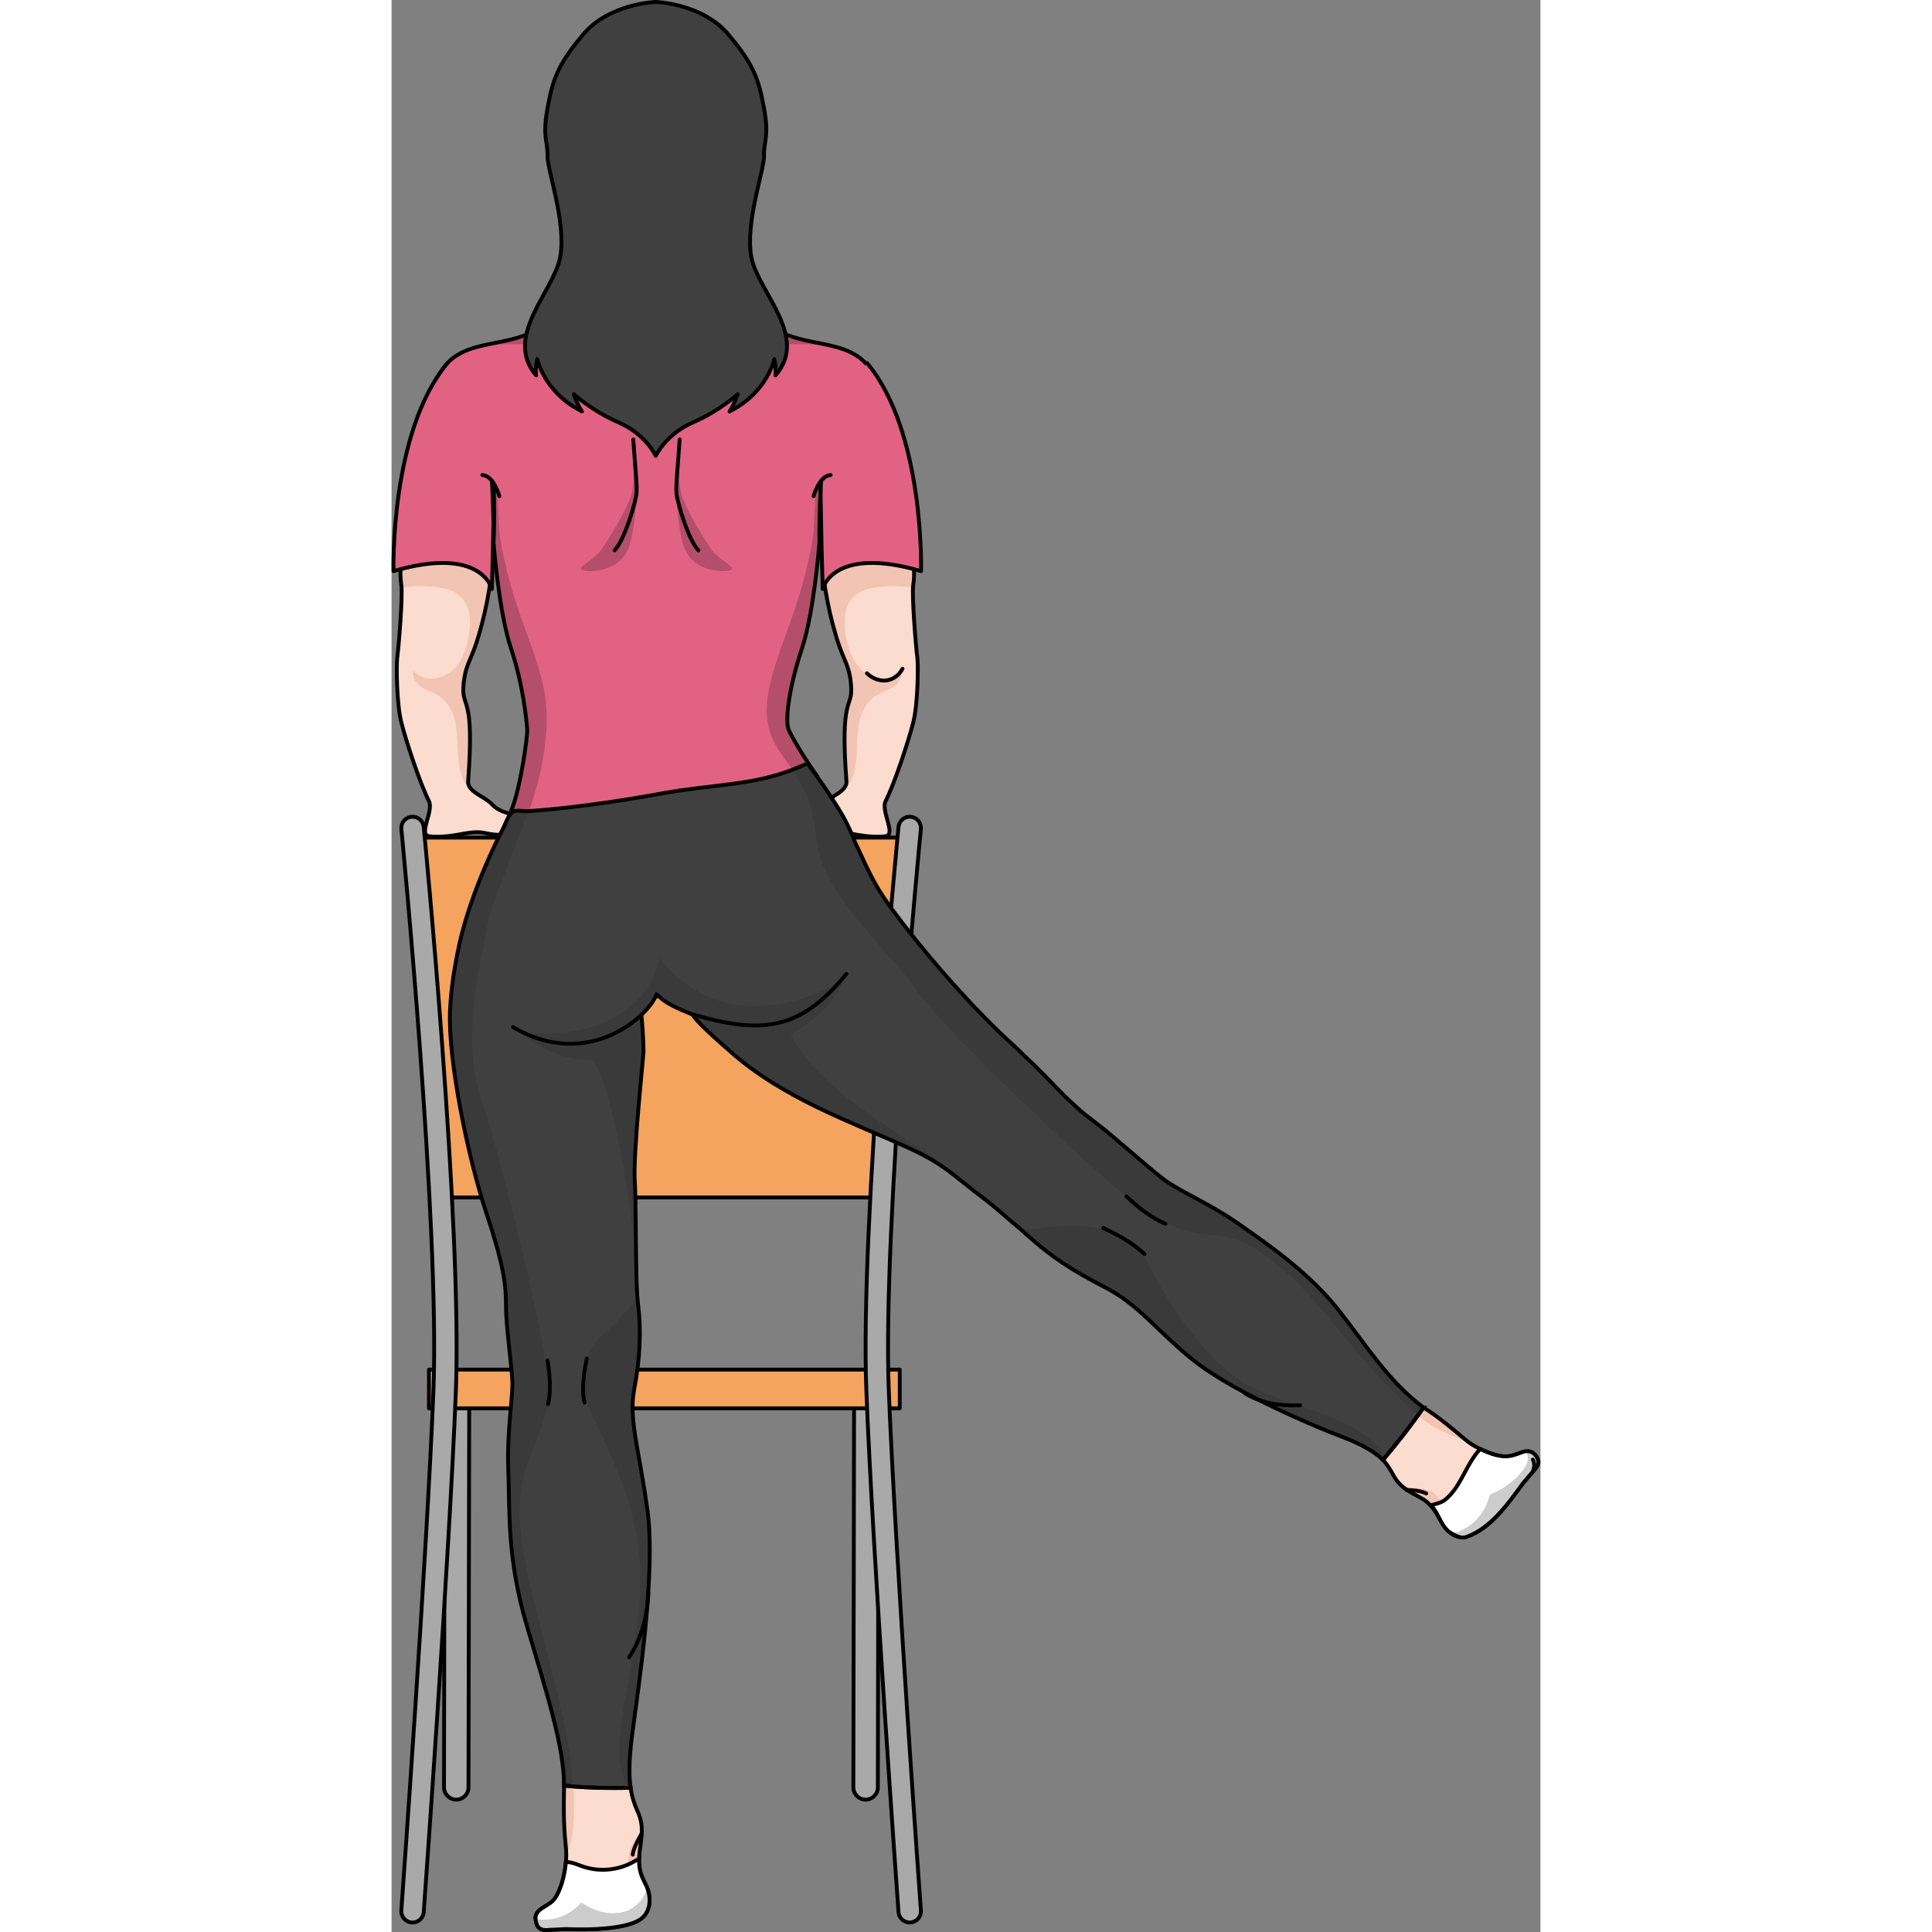 <?xml version="1.0" encoding="utf-8"?>
<!-- Created by: Science Figures, www.sciencefigures.org, Generator: Science Figures Editor -->
<svg version="1.1" id="Camada_1" xmlns="http://www.w3.org/2000/svg" xmlns:xlink="http://www.w3.org/1999/xlink" 
	 width="800px" height="800px" viewBox="0 0 298.561 502.055" enable-background="new 0 0 298.561 502.055"
	 xml:space="preserve">
<rect x="0" y="0" width="298.561" height="502.055" fill="#808080" stroke="none"/>
<g>
	<g>
		<g>
			<path fill="#A9A9A9" stroke="#000000" stroke-linecap="round" stroke-linejoin="round" stroke-miterlimit="10" d="
				M123.192,467.653c-0.002,0-0.004,0-0.006,0c-1.758-0.003-3.179-1.43-3.176-3.188l0.194-103.001
				c0.003-1.755,1.427-3.176,3.182-3.176c0.002,0,0.004,0,0.006,0c1.757,0.003,3.179,1.43,3.176,3.188l-0.194,103.001
				C126.37,466.232,124.946,467.653,123.192,467.653z"/>
		</g>
		<g>
			<path fill="#A9A9A9" stroke="#000000" stroke-linecap="round" stroke-linejoin="round" stroke-miterlimit="10" d="
				M16.815,467.653c-0.002,0-0.004,0-0.006,0c-1.758-0.003-3.179-1.43-3.176-3.188l0.194-103.001
				c0.003-1.755,1.427-3.176,3.182-3.176c0.002,0,0.004,0,0.006,0c1.758,0.003,3.179,1.43,3.176,3.188l-0.194,103.001
				C19.994,466.232,18.57,467.653,16.815,467.653z"/>
		</g>
		
			<rect x="9.725" y="355.911" fill="#F4A45E" stroke="#000000" stroke-linecap="round" stroke-linejoin="round" stroke-miterlimit="10" width="122.342" height="10.057"/>
		<polygon fill="#F4A45E" stroke="#000000" stroke-linecap="round" stroke-linejoin="round" stroke-miterlimit="10" points="
			126.3,311.173 12.306,311.173 6.54,217.659 132.066,217.659 		"/>
		<g>
			<path fill="#A9A9A9" stroke="#000000" stroke-linecap="round" stroke-linejoin="round" stroke-miterlimit="10" d="
				M134.646,499.586c-1.515,0-2.795-1.171-2.906-2.706c-0.066-0.916-6.664-92.145-8.354-135.41
				c-1.696-43.415,8.26-145.576,8.36-146.603c0.157-1.603,1.584-2.773,3.188-2.618c1.603,0.157,2.775,1.584,2.618,3.188
				c-0.1,1.023-10.018,102.788-8.337,145.805c1.687,43.169,8.277,134.301,8.343,135.217c0.116,1.607-1.092,3.003-2.698,3.12
				C134.788,499.584,134.717,499.586,134.646,499.586z"/>
		</g>
		<g>
			<path fill="#A9A9A9" stroke="#000000" stroke-linecap="round" stroke-linejoin="round" stroke-miterlimit="10" d="M5.458,499.586
				c1.515,0,2.795-1.171,2.906-2.706c0.066-0.916,6.664-92.145,8.354-135.41c1.696-43.415-8.26-145.576-8.36-146.603
				c-0.157-1.603-1.584-2.773-3.188-2.618c-1.603,0.157-2.775,1.584-2.618,3.188c0.1,1.023,10.018,102.788,8.337,145.805
				c-1.687,43.169-8.277,134.301-8.343,135.217c-0.116,1.607,1.092,3.003,2.698,3.12C5.315,499.584,5.387,499.586,5.458,499.586z"/>
		</g>
	</g>
	<g>
		<path fill="#FCDCCE" d="M103.954,212.076c-0.1,2.14,1.77,3.98,3.84,4.57c2.06,0.58,4.26,0.2,6.36-0.23
			c2.11-0.43,4.74,0.13,6.85,0.51c2.19,0.4,5.19,0.7,7.39,0.38c2.84-0.42-1.3-6.54,0-9.12c2.35-4.68,5.89-15.39,7.18-20.47
			c1.22-4.78,1.33-14.88,1.05-16.92c-0.34-2.49-1.32-14.37-1.11-18.13c0.01-0.27,0.03-0.51,0.06-0.69c0.46-2.91,0.14-6.12-0.47-9.34
			c-0.77-4.11-1.99-8.21-2.6-11.66c-1.04-5.85-2.19-11.76-2.65-17.69c-2.37-2.35-4.44-3.85-6.25-4.64
			c-9.76-4.33-11.41,11.88-11.87,17.84c-0.36,4.75-0.46,9.53-0.25,14.3c0.02,0.56,0.05,1.11,0.08,1.67
			c0.45,7.66,1.69,15.26,3.88,22.61c0.15,0.49,0.3,0.99,0.45,1.48c1.63,5.14,3.2,6.48,3.54,11.87c0.38,5.91-2.92,1.99-1.22,24.56
			c0.17,2.23-2.54,3.36-4.66,4.77c-0.58,0.39-1.11,0.79-1.53,1.25C110.014,211.176,106.794,211.646,103.954,212.076z"/>
		<path fill="#F2C4B3" d="M135.104,142.636c-1.55-1.2-3.46-2.17-5.06-2.96c-5.42-2.67-12.31-2.02-17.13,1.62
			c-0.47,0.36-0.92,0.74-1.35,1.16c0.45,7.66,1.69,15.26,3.88,22.61c0.15,0.49,0.3,0.99,0.45,1.48c1.63,5.14,3.2,6.48,3.54,11.87
			c0.38,5.91-2.92,1.99-1.22,24.56c0.17,2.23-2.54,3.36-4.66,4.77c3.16-0.5,5.61-3.52,6.53-6.67c1.02-3.45,0.73-7.12,1.05-10.7
			c0.33-3.57,1.48-7.4,4.46-9.41c1.43-0.97,3.16-1.42,4.62-2.34c1.47-0.93,2.7-2.63,2.23-4.3c-2.31,2.76-6.94,2.51-9.74,0.24
			c-2.79-2.26-4.08-5.91-4.68-9.46c-0.58-3.44-0.49-7.38,1.94-9.88c1.93-1.99,4.88-2.58,7.64-2.78c2.63-0.19,5.29-0.11,7.91,0.22
			L135.104,142.636z"/>
		<path fill="none" stroke="#000000" stroke-linecap="round" stroke-linejoin="round" stroke-miterlimit="10" d="M132.777,173.781
			c-0.879,1.68-2.435,2.812-4.171,3.034c-1.737,0.222-3.626-0.468-5.067-1.851"/>
		<path fill="none" stroke="#000000" stroke-linecap="round" stroke-linejoin="round" stroke-miterlimit="10" d="M111.484,140.782
			c0.354,8.222,1.607,16.4,3.96,24.285c0.147,0.493,0.298,0.985,0.453,1.476c1.625,5.147,3.194,6.483,3.54,11.869
			c0.38,5.912-2.922,1.995-1.226,24.561c0.214,2.842-4.216,3.895-6.182,6.021c-2.014,2.178-5.23,2.655-8.074,3.084
			c-0.097,2.144,1.772,3.981,3.836,4.566s4.267,0.206,6.368-0.228c2.101-0.434,4.731,0.136,6.844,0.514
			c2.187,0.392,5.188,0.695,7.387,0.375c2.848-0.415-1.291-6.541,0-9.114c2.351-4.684,5.894-15.393,7.187-20.478
			c1.214-4.774,1.33-14.873,1.045-16.914c-0.373-2.672-1.466-16.16-1.045-18.825c1.044-6.616-1.979-14.842-3.071-20.998
			c-1.038-5.845-2.195-11.762-2.651-17.689c-2.37-2.35-4.44-3.85-6.25-4.64c-9.757-4.327-11.414,11.884-11.867,17.841
			C111.376,131.234,111.279,136.016,111.484,140.782z"/>
		<path fill="#FCDCCE" d="M34.16,212.076c0.1,2.14-1.77,3.98-3.84,4.57c-2.06,0.58-4.26,0.2-6.36-0.23
			c-2.11-0.43-4.74,0.13-6.85,0.51c-2.19,0.4-5.19,0.7-7.39,0.38c-2.84-0.42,1.3-6.54,0-9.12c-2.35-4.68-5.89-15.39-7.18-20.47
			c-1.22-4.78-1.33-14.88-1.05-16.92c0.34-2.49,1.32-14.37,1.11-18.13c-0.01-0.27-0.03-0.51-0.06-0.69
			c-0.46-2.91-0.14-6.12,0.47-9.34c0.77-4.11,1.99-8.21,2.6-11.66c1.04-5.85,2.19-11.76,2.65-17.69c2.37-2.35,4.44-3.85,6.25-4.64
			c9.76-4.33,11.41,11.88,11.87,17.84c0.36,4.75,0.46,9.53,0.25,14.3c-0.02,0.56-0.05,1.11-0.08,1.67
			c-0.45,7.66-1.69,15.26-3.88,22.61c-0.15,0.49-0.3,0.99-0.45,1.48c-1.63,5.14-3.2,6.48-3.54,11.87
			c-0.38,5.91,2.92,1.99,1.22,24.56c-0.17,2.23,2.54,3.36,4.66,4.77c0.58,0.39,1.11,0.79,1.53,1.25
			C28.1,211.176,31.32,211.646,34.16,212.076z"/>
		<path fill="#F2C4B3" d="M2.6,152.666c2.62-0.33,5.28-0.41,7.91-0.22c2.76,0.2,5.71,0.79,7.64,2.78c2.43,2.5,2.52,6.44,1.94,9.88
			c-0.6,3.55-1.89,7.2-4.68,9.46c-2.8,2.27-7.43,2.52-9.74-0.24c-0.47,1.67,0.76,3.37,2.23,4.3c1.46,0.92,3.19,1.37,4.62,2.34
			c2.98,2.01,4.13,5.84,4.46,9.41c0.32,3.58,0.03,7.25,1.05,10.7c0.92,3.15,3.37,6.17,6.53,6.67c-2.12-1.41-4.83-2.54-4.66-4.77
			c1.7-22.57-1.6-18.65-1.22-24.56c0.34-5.39,1.91-6.73,3.54-11.87c0.15-0.49,0.3-0.99,0.45-1.48c2.19-7.35,3.43-14.95,3.88-22.61
			c-0.43-0.42-0.88-0.8-1.35-1.16c-4.82-3.64-11.71-4.29-17.13-1.62c-1.6,0.79-3.51,1.76-5.06,2.96L2.6,152.666z"/>
		<path fill="none" stroke="#000000" stroke-linecap="round" stroke-linejoin="round" stroke-miterlimit="10" d="M26.63,140.782
			c-0.354,8.222-1.607,16.4-3.96,24.285c-0.147,0.493-0.298,0.985-0.453,1.476c-1.625,5.147-3.194,6.483-3.54,11.869
			c-0.38,5.912,2.922,1.995,1.226,24.561c-0.214,2.842,4.216,3.895,6.182,6.021c2.014,2.178,5.23,2.655,8.074,3.084
			c0.097,2.144-1.772,3.981-3.836,4.566c-2.064,0.585-4.267,0.206-6.368-0.228s-4.731,0.136-6.844,0.514
			c-2.187,0.392-5.188,0.695-7.387,0.375c-2.848-0.415,1.291-6.541,0-9.114c-2.351-4.684-5.894-15.393-7.187-20.478
			c-1.214-4.774-1.33-14.873-1.045-16.914c0.373-2.672,1.466-16.16,1.045-18.825c-1.044-6.616,1.979-14.842,3.071-20.998
			c1.038-5.845,2.195-11.762,2.651-17.689c2.37-2.35,4.44-3.85,6.25-4.64c9.757-4.327,11.414,11.884,11.867,17.841
			C26.738,131.234,26.835,136.016,26.63,140.782z"/>
		<path id="changecolor_311_" fill="#E26284" d="M129.46,113.256c-13.06-12.93-16.96,0.16-18.02,12.33
			c-0.67,7.78-0.18,15.19-0.18,15.19l-0.06,0.02v0.05c-0.01,0.05-0.01,0.12-0.03,0.22c0,0.02-0.01,0.03,0,0.06
			c-0.02,0.29-0.06,0.78-0.12,1.41c-0.02,0.19-0.04,0.4-0.06,0.62c-0.04,0.5-0.09,1.06-0.16,1.68c-0.04,0.39-0.08,0.79-0.12,1.22
			c-0.03,0.24-0.06,0.49-0.08,0.74c-0.06,0.45-0.11,0.92-0.16,1.4c-0.04,0.31-0.07,0.63-0.11,0.94c-0.33,2.71-0.75,5.8-1.27,8.87
			c-0.64,3.76-1.43,7.49-2.41,10.41c-0.31,0.93-0.6,1.86-0.88,2.77c-0.82,2.75-1.49,5.39-1.98,7.78c-0.09,0.4-0.16,0.8-0.23,1.18
			c-0.07,0.39-0.13,0.76-0.2,1.13c-0.06,0.37-0.11,0.74-0.17,1.09c-0.1,0.71-0.18,1.38-0.25,2.01c-0.21,2.19-0.18,3.9,0.11,4.92
			c0.02,0.08,0.04,0.15,0.07,0.22c0.26,0.69,1.264,3.747,2.872,5.908c0.529,0.705,1.116,1.489,1.728,2.34
			c0.418,0.565,0.851,1.158,1.301,1.777c0.448,0.61,0.901,1.249,1.369,1.906l-0.01,0.002c-0.066,0.024-0.133,0.049-0.199,0.073
			c-1.315,0.496-2.654,0.977-4.007,1.44c-26.439,9.206-61.607,10.083-75.237,8.053c2.65-6.22,4.415-20.057,4.299-21.397
			c-0.236-2.854-1.066-11.653-4.246-21.203c-3.18-9.55-4.53-27.64-4.53-27.64s3.21-48.79-18.25-27.47
			c0.5-6.87,1.17-12.56,5.69-18.25c4.52-5.7,12.4-5.2,19.6-7.54c7.2-2.35,18.09-7.71,20.77-11.73c0.94-1.41,1.05-4.05,0.81-6.91
			c-0.23-2.67-0.77-5.51-1.25-7.69c-1.99-2.72-3.52-6.44-4.16-11.53c0,0-1.64,0.78-3.5-1.7c-1.85-2.48-2.95-4.13-3.22-8.39
			c-0.28-4.25,0.68-5.14,2.26-5.14s1.99,2.74,4.33-0.34c2.11-2.81,9.77-10.25,10.29-16.78h17.97c0.53,6.53,8.18,13.97,10.3,16.78
			c2.33,3.08,2.75,0.34,4.32,0.34c1.58,0,2.54,0.89,2.27,5.14c-0.27,4.26-1.37,5.91-3.22,8.39c-1.86,2.48-3.51,1.7-3.51,1.7
			c-0.64,5.09-2.16,8.81-4.16,11.53c-0.48,2.17-1.02,5.01-1.25,7.67c-0.24,2.86-0.13,5.52,0.81,6.93
			c2.68,4.02,13.57,9.38,20.78,11.73c7.2,2.34,15.07,1.84,19.59,7.54C128.28,100.736,128.96,106.406,129.46,113.256z"/>
		<path fill="none" stroke="#000000" stroke-miterlimit="10" d="M111.2,140.796c-0.06,0.72-1.41,18.27-4.52,27.62
			c-3.18,9.55-4.52,18.43-3.52,21.11c0.46,1.22,3.526,6.657,7.26,11.922c-27.035,10.1-65.093,11.709-79.453,9.568
			c2.65-6.22,4.415-20.057,4.299-21.397c-0.236-2.854-1.066-11.653-4.246-21.203c-3.18-9.55-4.53-27.64-4.53-27.64
			s3.21-48.79-18.25-27.47c0.5-6.87,1.17-12.56,5.69-18.25c4.52-5.7,12.4-5.2,19.6-7.54c7.2-2.35,18.09-7.71,20.77-11.73
			c0.94-1.41,1.05-4.05,0.81-6.91c-0.23-2.67-0.77-5.51-1.25-7.69c-1.99-2.72-3.52-6.44-4.16-11.53c0,0-1.64,0.78-3.5-1.7
			c-1.85-2.48-2.95-4.13-3.22-8.39c-0.28-4.25,0.68-5.14,2.26-5.14s1.99,2.74,4.33-0.34c2.11-2.81,9.77-10.25,10.29-16.78h17.97
			c0.53,6.53,8.18,13.97,10.3,16.78c2.33,3.08,2.75,0.34,4.32,0.34c1.58,0,2.54,0.89,2.27,5.14c-0.27,4.26-1.37,5.91-3.22,8.39
			c-1.86,2.48-3.51,1.7-3.51,1.7c-0.64,5.09-2.16,8.81-4.16,11.53c-0.48,2.17-1.02,5.01-1.25,7.67c-0.24,2.86-0.13,5.52,0.81,6.93
			c2.68,4.02,13.57,9.38,20.78,11.73c7.2,2.34,15.07,1.84,19.59,7.54c4.52,5.68,5.2,11.35,5.7,18.2"/>
		<path opacity="0.2" d="M83.277,143.02c0,0-7.231-10.617-8.146-15.384c-0.914-4.767,0.445-10.55-0.463-10.477
			c-0.907,0.073-1.229,16.606,1.109,24.348c2.338,7.741,11.612,7.259,12.58,6.532C89.325,147.313,85.453,145.734,83.277,143.02z"/>
		<path opacity="0.2" d="M54.406,143.02c0,0,7.231-10.617,8.146-15.384c0.914-4.767-0.445-10.55,0.463-10.477
			c0.907,0.073,1.231,16.606-1.109,24.348c-2.338,7.741-11.612,7.259-12.58,6.532C48.358,147.313,52.231,145.734,54.406,143.02z"/>
		<path fill="#FCDCCE" d="M77.832,17.303l0.074-1.963C77.799,15.98,77.779,16.638,77.832,17.303z"/>
		<path fill="#FCDCCE" d="M59.791,15.34l0.073,1.963C59.918,16.638,59.898,15.98,59.791,15.34z"/>
		<g>
			<path opacity="0.2" d="M111.58,125.316c0,0,0,9.46-0.09,18.97c-0.1-1.18-0.2-2.33-0.29-3.44c-0.01-0.02-0.01-0.05-0.01-0.07
				c0,0-0.01,0.1-0.02,0.29c0,0.02-0.01,0.03,0,0.06c-0.03,0.29-0.07,0.78-0.12,1.41c-0.02,0.19-0.04,0.4-0.06,0.62
				c-0.05,0.5-0.1,1.06-0.16,1.68c-0.04,0.39-0.08,0.79-0.12,1.22c-0.03,0.24-0.06,0.49-0.08,0.74c-0.06,0.45-0.11,0.92-0.16,1.4
				c-0.04,0.31-0.07,0.63-0.11,0.94c-0.33,2.71-0.75,5.8-1.27,8.87c-0.54,3.11-1.18,6.2-1.94,8.83c-0.02,0.06-0.03,0.12-0.05,0.19
				c-0.14,0.47-0.28,0.94-0.43,1.39c-0.21,0.63-0.42,1.26-0.61,1.89c-0.03,0.09-0.05,0.18-0.08,0.27c-0.06,0.2-0.13,0.41-0.18,0.61
				c-0.11,0.35-0.22,0.69-0.31,1.03c-0.01,0.04-0.03,0.08-0.04,0.12c-0.35,1.22-0.67,2.42-0.95,3.58c-0.26,1.05-0.48,2.07-0.68,3.05
				c-0.09,0.4-0.16,0.8-0.23,1.18c-0.07,0.38-0.14,0.76-0.2,1.13c-0.07,0.37-0.12,0.73-0.17,1.09c-0.11,0.71-0.19,1.38-0.25,2.01
				c-0.22,2.19-0.19,3.9,0.11,4.92c0.02,0.08,0.04,0.15,0.07,0.22c0.26,0.69,1.264,3.747,2.872,5.908
				c0.531,0.715,1.109,1.501,1.728,2.34c0.418,0.565,0.851,1.158,1.301,1.777c0.438,0.612,0.892,1.251,1.359,1.908
				c-0.066,0.024-0.133,0.049-0.199,0.073c-1.315,0.496-2.654,0.977-4.007,1.44c-4.692-7.208-9.584-11.127-8.584-20.697
				c1.27-12.16,9.07-23.56,12.04-43.77l0.55-10.48l1.23-2.43L111.58,125.316z"/>
		</g>
		<path fill="#F2C4B3" d="M82.543,69.434c0.192-2.824,0.773-5.919,1.291-8.248c0.088-0.117,0.168-0.25,0.254-0.373h-0.381
			c0,0-1.513,1.925-2.643,5.443c-1.129,3.52-4.551,17.629-2.822,13.965c1.502-3.186,3.664-5.586,4.024-9.252
			C82.312,70.498,82.41,69.979,82.543,69.434z"/>
		<path opacity="0.2" d="M113.978,89.786c-2.852-0.67-5.896-1.132-8.867-1.982c-7.673,0.485-19.89,2.653-23.779,3.048
			c-4.949,0.504-5.348-1.38-3.966-6.786c0,0-3.122,6.927-0.36,7.638c2.762,0.712,8.589-0.904,16.398-1.567
			C100.236,89.555,106.152,89.064,113.978,89.786z"/>
		<g>
			<path id="changecolor_310_" fill="#E26284" d="M112.034,153.059c0,0,2.611-11.372,25.568-4.642c0,0,0.957-36.149-14.012-54.055
				l-13.501,16.237l1.364,15.178C111.453,125.777,111.604,137.169,112.034,153.059z"/>
		</g>
		<path fill="none" stroke="#000000" stroke-linecap="round" stroke-linejoin="round" stroke-miterlimit="10" d="M109.671,128.939
			c0,0,1.427-5.326,4.426-5.492"/>
		<path fill="none" stroke="#000000" stroke-linecap="round" stroke-linejoin="round" stroke-miterlimit="10" d="M111.203,140.775
			c-0.146-5.789,0.414-15.828,0.414-15.828"/>
		<path fill="none" stroke="#000000" stroke-linecap="round" stroke-linejoin="round" stroke-miterlimit="10" d="M74.875,114.193
			c-0.443,6.936-1.073,11.873-0.814,14.203c0.217,1.947,2.871,11.592,5.67,14.623"/>
		<g>
			<path opacity="0.2" d="M35.457,211.586c-1.66-0.18-3.16-0.37-4.47-0.57c2.65-6.24,4.399-20.07,4.293-21.414
				c-0.176-2.075-0.52-7.286-2.08-13.686c-0.29-1.16-0.61-2.36-0.96-3.58c-0.01-0.04-0.02-0.08-0.03-0.12
				c-0.16-0.54-0.32-1.09-0.49-1.64c-0.03-0.09-0.05-0.18-0.08-0.27c-0.2-0.63-0.4-1.26-0.61-1.89c-0.15-0.45-0.29-0.92-0.43-1.39
				c-0.02-0.07-0.04-0.13-0.06-0.19c-2.83-9.83-4.03-26.06-4.03-26.06c-0.11,1.13-0.21,2.31-0.3,3.51
				c-0.09-9.51-0.09-18.97-0.09-18.97l1.36,2.7l0.55,10.48c2.97,20.21,10.78,31.61,12.05,43.77
				C41.09,192.056,38.557,203.066,35.457,211.586z"/>
		</g>
		<path fill="#F2C4B3" d="M55.154,69.434c-0.193-2.824-0.773-5.919-1.293-8.248c-0.086-0.117-0.168-0.25-0.252-0.373h0.381
			c0,0,1.512,1.925,2.641,5.443c1.13,3.52,4.553,17.629,2.824,13.965c-1.502-3.186-3.664-5.586-4.025-9.252
			C55.383,70.498,55.287,69.979,55.154,69.434z"/>
		<path opacity="0.2" d="M23.718,89.777c2.853-0.67,5.897-1.131,8.868-1.982c7.672,0.485,19.889,2.662,23.779,3.057
			c4.949,0.504,5.348-1.38,3.965-6.786c0,0,3.123,6.927,0.361,7.638c-2.764,0.712-8.59-0.904-16.398-1.567
			C37.461,89.555,31.545,89.055,23.718,89.777z"/>
		<g>
			<path id="changecolor_309_" fill="#E26284" d="M26.08,153.059c0,0-2.611-11.372-25.568-4.642c0,0-0.957-36.149,14.012-54.055
				l13.501,16.237l-1.364,15.178C26.661,125.777,26.51,137.169,26.08,153.059z"/>
		</g>
		<g>
			<path fill="none" stroke="#000000" stroke-linecap="round" stroke-linejoin="round" stroke-miterlimit="10" d="M26.661,125.777
				c0,0-0.151,11.393-0.581,27.283c0,0-2.611-11.372-25.568-4.642c0,0-0.957-36.149,14.012-54.055"/>
		</g>
		<g>
			<path fill="none" stroke="#000000" stroke-linecap="round" stroke-linejoin="round" stroke-miterlimit="10" d="M111.453,125.777
				c0,0,0.151,11.393,0.581,27.283c0,0,2.611-11.372,25.568-4.642c0,0,0.957-36.149-14.012-54.055"/>
		</g>
		<path fill="none" stroke="#000000" stroke-linecap="round" stroke-linejoin="round" stroke-miterlimit="10" d="M28.025,128.939
			c0,0-1.426-5.326-4.426-5.492"/>
		<path fill="none" stroke="#000000" stroke-linecap="round" stroke-linejoin="round" stroke-miterlimit="10" d="M26.494,140.775
			c0.146-5.789-0.414-15.828-0.414-15.828"/>
		<path fill="none" stroke="#000000" stroke-linecap="round" stroke-linejoin="round" stroke-miterlimit="10" d="M62.821,114.193
			c0.442,6.936,1.073,11.873,0.815,14.203c-0.217,1.947-2.873,11.592-5.67,14.623"/>
		<g>
			<path fill="#404041" d="M93.53,66.959c-1.761-8.922,3.391-22.99,3.266-26.51c-0.125-3.516,1.383-4.898,0-12.312
				c-1.38-7.412-2.513-11.18-9.298-19.22C80.784,0.958,68.907,0.509,68.666,0.5h-0.005h-0.006
				c-0.239,0.009-12.116,0.458-18.833,8.418c-6.783,8.04-7.914,11.808-9.297,19.22c-1.381,7.413,0.126,8.796,0,12.312
				c-0.126,3.52,5.024,17.588,3.268,26.51c-1.759,8.92-14.765,20.477-6.23,30.592c-0.25-1.872,0.312-4.243,0.312-4.243
				s1.685,8.61,11.606,13.603c-1.186-1.747-2.122-4.492-2.122-4.492s4.617,4.311,11.668,7.368c7.051,3.058,9.635,8.675,9.635,8.675
				s2.585-5.617,9.635-8.675c7.051-3.058,11.668-7.368,11.668-7.368s-0.937,2.745-2.122,4.492
				c9.922-4.992,11.607-13.603,11.607-13.603s0.562,2.371,0.312,4.243C108.596,87.551,95.289,75.879,93.53,66.959z"/>
		</g>
		<g>
			<path fill="none" stroke="#000000" stroke-linecap="round" stroke-linejoin="round" stroke-miterlimit="10" d="M93.53,66.959
				c-1.761-8.922,3.391-22.99,3.266-26.51c-0.125-3.516,1.383-4.898,0-12.312c-1.38-7.412-2.513-11.18-9.298-19.22
				C80.784,0.958,68.907,0.509,68.666,0.5h-0.005h-0.006c-0.239,0.009-12.116,0.458-18.833,8.418
				c-6.783,8.04-7.914,11.808-9.297,19.22c-1.381,7.413,0.126,8.796,0,12.312c-0.126,3.52,5.024,17.588,3.268,26.51
				c-1.759,8.92-14.765,20.477-6.23,30.592c-0.25-1.872,0.312-4.243,0.312-4.243s1.685,8.61,11.606,13.603
				c-1.186-1.747-2.122-4.492-2.122-4.492s4.617,4.311,11.668,7.368c7.051,3.058,9.635,8.675,9.635,8.675s2.585-5.617,9.635-8.675
				c7.051-3.058,11.668-7.368,11.668-7.368s-0.937,2.745-2.122,4.492c9.922-4.992,11.607-13.603,11.607-13.603
				s0.562,2.371,0.312,4.243C108.596,87.551,95.289,75.879,93.53,66.959z"/>
		</g>
	</g>
	<g>
		<g>
			<g>
				<path fill="#404040" d="M245.88,340.173c7.184,9.007,13.03,18.752,22.305,25.595c-0.038,0.013-0.028,0.02-0.04,0.038
					c-0.482,0.686-0.869,1.235-1.374,1.946c-2.701,3.801-5.646,7.485-8.671,11.075c-0.144,0.171-0.313,0.384-0.47,0.552
					c-0.183-0.187-0.494-0.469-0.662-0.62s-0.224-0.191-0.359-0.305c-0.135-0.114-0.229-0.191-0.369-0.298
					c-0.14-0.106-0.28-0.206-0.434-0.32c-0.154-0.114-0.431-0.3-0.571-0.398c-0.14-0.098-0.171-0.119-0.286-0.194
					c-0.376-0.243-0.572-0.364-1.006-0.624c-0.434-0.259-1.074-0.619-1.596-0.881c-0.041-0.021-0.003-0.01-0.159-0.082
					c-0.156-0.071-0.335-0.188-0.632-0.319c-1.19-0.528-1.618-0.824-3.216-1.433c-12.619-4.812-31.288-13.261-40.681-20.997
					s-13.469-13.814-22.187-18.342c-8.718-4.528-13.641-7.672-20.496-13.772c-0.208-0.185-0.264-0.271-0.488-0.465
					c-0.225-0.194-0.356-0.344-0.588-0.533s-0.229-0.23-0.488-0.439c-3.762-3.029-5.928-5.262-10.072-8.354
					c-6.614-4.935-9.516-8.37-18.635-12.545c-14.862-6.804-32.931-12.915-46.88-25.391c-1.269-1.135-7.617-6.577-9.189-8.833
					c-0.142-0.204-0.357-0.562-0.558-0.642c-1.626-0.646-3.685-1.511-5.162-2.305c-1.477-0.795-2.4-1.337-3.494-2.474
					c-0.088,0.05-5.647-6.454-5.746-6.408c-3.044-16.412-12.799-23.243,4.327-45.824c12.142-2.435,25.407-2.475,35.986-6.49
					c1.39-0.527,3.096-1.309,3.898-1.579c0.647-0.219,0.134-0.053,0.147-0.049c0.526,0.171,0.539,0.642,0.813,0.985
					c0.049,0.062,0.09,0.113,0.137,0.174c0.497,0.653,0.972,1.294,1.448,1.969c0.262,0.372,0.497,0.702,0.773,1.091
					c0.758,1.068,1.412,2.009,2.18,3.159s1.657,2.519,2.425,3.749c0.479,0.767,0.992,1.622,1.45,2.395
					c0.458,0.773,0.845,1.566,1.225,2.35c0.188,0.387,0.344,0.73,0.519,1.092c0.348,0.72,0.597,1.392,0.936,2.119
					c0.175,0.374,0.235,0.707,0.386,1.03c4.789,10.241,5.439,12.278,13.067,22.089c7.628,9.81,18.613,22.389,28.698,31.377
					c0.609,0.542,1.458,1.456,1.943,1.916c0.486,0.459,0.868,0.841,1.261,1.21s0.839,0.796,1.132,1.065
					c0.293,0.27,0.43,0.392,0.613,0.58c0.72,0.742,1.4,1.416,2.102,2.115c0.184,0.183,0.374,0.352,0.527,0.509
					c1.862,1.913,3.695,3.87,5.576,5.711c0.168,0.164,0.309,0.293,0.426,0.403c0.855,0.8,2.004,1.867,2.765,2.552
					c0.761,0.685,1.107,0.951,1.792,1.524c0.047,0.039,0.054,0.05,0.084,0.074c0.951,0.776,1.627,1.24,2.654,2.039
					c5.926,4.605,11.69,9.989,17.556,14.628c0.518,0.41,0.772,0.55,1.111,0.788s0.375,0.249,0.613,0.398
					c0.884,0.556,1.689,1.036,2.589,1.553c0.351,0.201,0.674,0.368,1.064,0.58c1.568,0.855,3.155,1.699,4.748,2.583
					c0.404,0.224,0.813,0.449,1.263,0.703c0.908,0.511,1.554,0.856,2.528,1.432c2.077,1.226,3.128,1.857,5.442,3.462
					C229.143,324.291,238.696,331.165,245.88,340.173z"/>
				<path fill="#3A3A3A" d="M245.854,340.189c7.181,9.013,13.021,18.777,22.302,25.62c-0.476,0.644-0.923,1.279-1.368,1.938
					c-4.858-4.067-8.765-8.109-13.011-12.989c-8.752-10.06-17.014-22.241-28.125-29.502s-13.166-1.17-27.539-9.012
					c-8.771-4.786-53.376-47.18-61.332-58.4c-8.195-11.556-19.044-19.988-24.832-33.322c-1.899-4.376-1.444-11.427-3.815-17.192
					c-0.54-1.313-2.877-5.716-4.051-7.194c1.212-0.63,2.556-1.052,3.803-1.604c0.063-0.027,0.143-0.114,0.189-0.066
					c0.267,0.281,0.514,0.668,0.77,0.985c0.046,0.057,0.092,0.112,0.137,0.174c0.488,0.658,0.968,1.295,1.447,1.969
					c0.263,0.37,0.499,0.7,0.773,1.091c0.751,1.072,1.408,2.011,2.179,3.159c0.771,1.147,1.656,2.519,2.426,3.748
					c0.48,0.767,0.992,1.622,1.45,2.395c0.458,0.773,0.845,1.566,1.225,2.35c0.187,0.387,0.345,0.729,0.519,1.093
					c0.344,0.721,0.604,1.389,0.934,2.119c0.172,0.381,0.23,0.706,0.378,1.022c4.792,10.266,5.441,12.282,13.069,22.101
					s18.608,22.37,28.693,31.382c0.609,0.544,1.468,1.441,1.957,1.905c0.489,0.463,0.871,0.837,1.261,1.211
					c0.391,0.373,0.836,0.798,1.132,1.065c0.296,0.268,0.43,0.389,0.614,0.58c0.714,0.747,1.394,1.42,2.102,2.114
					c0.185,0.182,0.375,0.351,0.527,0.508c1.857,1.919,3.682,3.881,5.576,5.712c0.169,0.163,0.309,0.293,0.426,0.403
					c0.854,0.802,2,1.872,2.764,2.553c0.764,0.682,1.106,0.952,1.792,1.523c0.047,0.039,0.054,0.049,0.084,0.074
					c0.943,0.781,1.614,1.24,2.639,2.037c5.923,4.609,11.695,9.991,17.554,14.629c0.531,0.42,0.78,0.552,1.126,0.79
					c0.346,0.237,0.376,0.248,0.614,0.397c0.886,0.556,1.689,1.035,2.589,1.553c0.351,0.202,0.675,0.366,1.063,0.581
					c1.564,0.863,3.151,1.705,4.748,2.583c0.405,0.223,0.813,0.447,1.263,0.703c0.908,0.515,1.556,0.848,2.528,1.433
					c2.07,1.244,3.121,1.854,5.436,3.464C229.133,324.312,238.673,331.177,245.854,340.189z"/>
				<path fill="#FCDCCE" d="M297.63,378.731c0.926,1.545,0.164,2.116-0.675,3.242c-0.839,1.125-2.087,2.333-2.987,3.544
					c-3.806,5.068-8.293,11.778-14.429,13.709c-3.427,1.079-5.452-1.764-6.94-4.114c-0.902-1.424-1.245-2.767-2.509-3.969
					c-0.81-0.771-1.702-1.417-2.796-2.013c-2.771-1.51-5.19-2.603-6.832-5.569c-0.753-1.359-1.658-3.008-2.825-4.172
					c3.174-3.771,6.284-7.63,9.121-11.615c0.525-0.737,0.914-1.318,1.411-2c0.026-0.035,0.053,0.037,0.068,0.046
					c3.727,2.388,7.173,5.097,10.414,8.004c0.332,0.298,0.414,0.35,0.67,0.54c1.116,0.829,2.383,1.54,3.575,2.16
					c1.192,0.619,2.908,1.289,4.027,1.576c2.462,0.631,4.126,0.382,6.216-0.501C295.23,376.717,296.704,377.186,297.63,378.731z"/>
				<path fill="#F2C4B3" d="M278.656,373.831c0.334,0.3,0.375,0.303,0.674,0.548c-0.476-0.143-0.977-0.259-1.431-0.413
					c-3.101-1.043-5.9-2.374-8.595-4.212c-0.91-0.621-1.735-1.249-2.536-1.995c0.469-0.655,0.938-1.349,1.4-1.984
					c0.024-0.033,0.054,0.041,0.07,0.051C271.969,368.209,275.402,370.911,278.656,373.831z"/>
				<path fill="#F2C4B3" d="M297.413,378.388c0.138-0.02,0.259,0.287,0.311,0.415c0.521,1.265,0.219,2.128-0.751,3.174
					c-0.97,1.045-2.024,2.373-3.007,3.541c-3.786,5.036-8.312,11.824-14.426,13.697c-3.425,1.049-5.471-1.639-6.944-4.15
					c-1.473-2.511-2.55-4.464-5.311-5.938s-5.189-2.627-6.829-5.572c-0.749-1.346-1.662-3.009-2.824-4.163
					c0.171-0.207,0.288-0.37,0.492-0.57c1.23,2.907,3.49,7.544,6.715,7.788c3.673,0.277,6.274,0.252,8.016,3.958
					c1.742,3.706,4.864,9.141,9.782,6.521c4.917-2.619,6.854-10.592,9.549-13.498c2.695-2.906,3.313-1.813,3.794-4.862
					C296.38,378.912,297.017,378.444,297.413,378.388z"/>
				<path fill="none" stroke="#000000" stroke-miterlimit="10" d="M297.624,378.724c0.955,1.565,0.164,2.112-0.666,3.245
					c-0.83,1.133-2.092,2.329-2.985,3.552c-3.8,5.034-8.309,11.82-14.433,13.696c-3.42,1.047-5.466-1.636-6.937-4.146
					c-1.471-2.509-2.551-4.466-5.311-5.939c-2.76-1.473-5.191-2.628-6.829-5.572c-0.75-1.347-1.666-3.014-2.829-4.169
					c3.717-4.419,7.232-8.904,10.54-13.625c-0.006,0,0.066,0.054,0.08,0.063c3.427,2.099,7.563,5.514,10.304,7.883
					s5.565,3.487,8.307,4.34c2.742,0.854,4.08,0.348,6.257-0.465C295.299,376.775,296.669,377.159,297.624,378.724z"/>
				<path fill="#3A3A3A" d="M103.687,268.85c10.466,18.892,33.997,26.711,49.872,42.248c-7.296-5.224-9.571-8.395-18.813-12.621
					c-15.063-6.889-32.865-12.887-46.925-25.41c-1.279-1.139-7.602-6.571-9.186-8.831c-0.143-0.205-0.356-0.562-0.557-0.642
					c-1.627-0.646-3.685-1.51-5.163-2.305c-1.477-0.795-2.4-1.337-3.494-2.474c-0.088,0.05-0.209,0.078-0.308,0.125
					c-0.602-3.238-1.015-6.341-1.119-9.634c0.046-0.012,1.838-0.123,1.882-0.141c12.315,15.867,31.462,14.722,47.736,5.605
					C114.236,261.205,110.025,265.286,103.687,268.85z"/>
				<path fill="none" stroke="#000000" stroke-linecap="round" stroke-linejoin="round" stroke-miterlimit="10" d="M281.819,389.185
					"/>
				<path fill="none" stroke="#000000" stroke-linecap="round" stroke-linejoin="round" stroke-miterlimit="10" d="M78.106,263.577
					c17.965,5.208,27.97,4.363,40.105-10.509"/>
				<path fill="#3A3A3A" d="M256.735,376.493c0.955,1.098,0.608,1.338,1.392,2.348c-0.211,0.149-0.317,0.37-0.498,0.538
					c-0.18-0.188-0.493-0.469-0.661-0.62c-0.168-0.15-0.224-0.191-0.359-0.305s-0.229-0.191-0.369-0.298
					c-0.14-0.106-0.28-0.206-0.434-0.32c-0.154-0.114-0.431-0.3-0.571-0.398c-0.14-0.098-0.17-0.12-0.286-0.193
					c-0.377-0.242-0.571-0.368-1.007-0.623s-1.076-0.616-1.596-0.882c-0.041-0.021-0.003-0.009-0.159-0.082
					c-0.156-0.073-0.335-0.186-0.632-0.319c-1.19-0.535-1.618-0.816-3.216-1.427c-12.618-4.823-31.29-13.264-40.68-21.001
					c-9.39-7.737-13.476-13.815-22.186-18.342c-8.71-4.527-13.67-7.678-20.475-13.769c-0.206-0.185-0.463-0.303-0.453-0.46
					s-1.08-0.458-0.476-0.516c0.604-0.058-2.627-0.589,0.071-0.385c2.698,0.204,7.137-0.948,13.037-0.879
					s14.916,1.157,19.816,10.593s15.275,25.647,26.376,31.275C234.47,366.055,248.858,367.437,256.735,376.493z"/>
				<path fill="none" stroke="#000000" stroke-linecap="round" stroke-linejoin="round" stroke-miterlimit="10" d="M289.896,390.803
					c1.072-1.355,1.359-2.899,1.176-4.583"/>
				<path fill="#FFFFFF" d="M297.681,378.777c0.709,1.357,0.198,2.137-0.711,3.202c-0.909,1.065-2.059,2.377-2.998,3.522
					c-3.839,5.303-8.25,11.486-14.445,13.822c-1.597,0.603-2.594-0.094-3.938-0.762c-1.343-0.669-2.319-2.093-3.019-3.466
					c-0.701-1.373-1.364-2.8-2.458-3.925c1.387-0.439,2.679-0.588,3.846-1.579c2.054-1.743,3.415-4.1,4.68-6.466
					c1.266-2.367,2.43-4.619,4.275-6.59c1.154,0.587,2.864,1.281,4.016,1.568c2.537,0.633,3.967,0.369,6.244-0.503
					c0.543-0.208,1.161-0.431,1.599-0.481C296.168,376.957,297.142,377.744,297.681,378.777z"/>
				<path fill="#CCCCCC" d="M297.688,378.775c0.679,1.365,0.203,2.137-0.716,3.203c-0.919,1.067-2.054,2.379-3,3.521
					c-3.84,5.338-8.248,11.438-14.445,13.843c-1.597,0.62-2.594-0.273-3.929-0.714c-0.022-0.007,0.046-0.021,0.069-0.029
					c5.207-1.634,8.368-4.963,9.79-10.251c3.512-1.342,6.53-3.598,8.684-6.523c1.279-1.737,1.474-2.942,0.686-4.725
					C296.082,376.98,297.172,377.737,297.688,378.775z"/>
				<path fill="none" stroke="#000000" stroke-miterlimit="10" d="M297.681,378.777c0.709,1.357,0.198,2.137-0.711,3.202
					c-0.909,1.065-2.059,2.377-2.998,3.522c-3.839,5.303-8.25,11.486-14.445,13.822c-1.597,0.603-2.594-0.094-3.938-0.762
					c-1.343-0.669-2.319-2.093-3.019-3.466c-0.701-1.373-1.364-2.8-2.458-3.925c1.387-0.439,2.679-0.588,3.846-1.579
					c2.054-1.743,3.415-4.1,4.68-6.466c1.266-2.367,2.43-4.619,4.275-6.59c1.154,0.587,2.864,1.281,4.016,1.568
					c2.537,0.633,3.967,0.369,6.244-0.503c0.543-0.208,1.161-0.431,1.599-0.481C296.168,376.957,297.142,377.744,297.681,378.777z"
					/>
				<path fill="none" stroke="#000000" stroke-linecap="round" stroke-linejoin="round" stroke-miterlimit="10" d="M296.582,379.289
					c0.537,1.033,0.408,2.075-0.001,3.122"/>
				<path fill="none" stroke="#000000" stroke-linecap="round" stroke-linejoin="round" stroke-miterlimit="10" d="M263.714,387.187
					c1.758,0.043,3.556,0.152,5.169,0.897"/>
				<path fill="none" stroke="#000000" stroke-linecap="round" stroke-linejoin="round" stroke-miterlimit="10" d="M184.953,319.108
					c3.855,1.809,7.603,3.839,10.713,6.779"/>
				<path fill="none" stroke="#000000" stroke-linecap="round" stroke-linejoin="round" stroke-miterlimit="10" d="M190.942,310.862
					c3.033,2.901,6.286,5.485,10.155,7.158"/>
				<path fill="none" stroke="#000000" stroke-linecap="round" stroke-linejoin="round" stroke-miterlimit="10" d="M221.76,362.07
					c4.412,2.69,9.251,3.305,14.327,3.111"/>
				<path fill="none" stroke="#000000" stroke-linecap="round" stroke-linejoin="round" stroke-miterlimit="10" d="M70.532,206.125
					c13.267-2.334,22.879-2.018,33.455-6.034c1.39-0.528,3.097-1.303,3.898-1.576c0.647-0.22,0.134-0.053,0.147-0.049
					c0.526,0.17,0.539,0.641,0.813,0.985c0.049,0.062,0.09,0.113,0.137,0.174c0.497,0.653,0.972,1.294,1.448,1.969
					c0.262,0.372,0.497,0.702,0.773,1.091c0.758,1.068,1.412,2.009,2.18,3.159c0.768,1.15,1.657,2.519,2.425,3.749
					c0.479,0.767,0.992,1.622,1.45,2.395c0.458,0.773,0.845,1.566,1.225,2.35c0.188,0.387,0.344,0.73,0.519,1.092
					c0.348,0.72,0.597,1.392,0.936,2.119c0.175,0.374,0.235,0.708,0.386,1.03c4.789,10.244,5.439,12.272,13.067,22.09
					c7.628,9.818,18.613,22.363,28.698,31.391c0.609,0.545,1.457,1.427,1.943,1.897s0.868,0.839,1.261,1.211
					c0.393,0.372,0.839,0.796,1.132,1.066c0.293,0.27,0.43,0.391,0.613,0.58c0.72,0.742,1.4,1.416,2.102,2.115
					c0.184,0.183,0.374,0.352,0.527,0.509c1.862,1.913,3.695,3.87,5.576,5.711c0.168,0.164,0.309,0.294,0.426,0.403
					c0.855,0.8,2.004,1.867,2.765,2.552c0.761,0.685,1.107,0.951,1.792,1.524c0.047,0.039,0.054,0.05,0.084,0.074
					c0.951,0.776,1.627,1.24,2.654,2.039c5.926,4.605,11.69,9.988,17.556,14.629c0.518,0.41,0.772,0.55,1.111,0.788
					c0.339,0.238,0.375,0.249,0.613,0.398c0.884,0.556,1.689,1.036,2.589,1.553c0.351,0.201,0.674,0.368,1.064,0.58
					c1.568,0.854,3.155,1.699,4.748,2.583c0.404,0.224,0.813,0.45,1.263,0.703c0.908,0.51,1.554,0.857,2.528,1.432
					c2.077,1.225,3.128,1.858,5.442,3.462c9.266,6.421,18.818,13.297,26.002,22.304c7.184,9.007,13.03,18.752,22.305,25.595
					c-0.038,0.013-0.028,0.02-0.04,0.038c-0.482,0.686-0.869,1.235-1.374,1.946c-2.701,3.801-5.646,7.485-8.671,11.075
					c-0.144,0.171-0.313,0.384-0.47,0.552c-0.183-0.187-0.494-0.469-0.662-0.62s-0.224-0.191-0.359-0.305
					c-0.135-0.114-0.229-0.191-0.369-0.298c-0.14-0.106-0.28-0.206-0.434-0.32c-0.154-0.114-0.431-0.3-0.571-0.398
					c-0.14-0.098-0.171-0.119-0.286-0.194c-0.376-0.243-0.572-0.364-1.006-0.624c-0.434-0.259-1.074-0.619-1.596-0.881
					c-0.041-0.021-0.003-0.01-0.159-0.082c-0.156-0.071-0.335-0.188-0.632-0.319c-1.19-0.528-1.618-0.824-3.216-1.433
					c-12.619-4.812-31.288-13.261-40.681-20.997s-13.469-13.814-22.187-18.342c-8.718-4.528-13.641-7.672-20.496-13.772
					c-0.208-0.185-0.264-0.271-0.488-0.465c-0.225-0.194-0.356-0.344-0.588-0.533s-0.229-0.23-0.488-0.439
					c-3.762-3.029-5.928-5.262-10.072-8.354c-6.614-4.935-9.516-8.37-18.635-12.545c-14.862-6.804-32.931-12.915-46.88-25.391
					c-1.269-1.135-7.617-6.577-9.189-8.833c-0.142-0.204-0.357-0.562-0.558-0.642c-1.626-0.646-3.685-1.511-5.162-2.305
					c-1.477-0.795-2.4-1.337-3.494-2.474c-0.088,0.05-0.209,0.078-0.308,0.125"/>
			</g>
		</g>
		<g>
			<path fill="#404040" d="M70.537,206.126l-1.1,51.87h-0.35c-0.48,1.09-1.02,2.1-1.68,2.98c-0.71,0.93-1.54,1.85-2.48,2.74
				c0.01,0.16,0.03,0.33,0.04,0.51c0.18,1.99,0.46,4.8,0.52,9.09c0.01,0.72-0.22-0.8-0.19,0.05c0.45,9.38-2.52,26.32-2.1,33.24
				c0.26,4.24,0.25,12.01,0.34,19.13c0.06,4.46,0.14,8.65,0.37,11.55v0.04c0.02,0.34,0.05,0.67,0.08,0.96
				c0.04,0.32,0.06,0.61,0.1,0.88c0.8,6.23,0.52,13.87-1.01,21.79c-1.51,7.92,1.24,15.54,3.44,31.61c2.18,16.05-2.29,45.38-3.96,58
				c-0.48,3.6-0.7,6.5-0.72,8.89c-0.02,2.03,0.09,3.71,0.29,5.13c-0.27,0-0.53,0.01-0.79,0.01c-5.09,0.11-9.83-0.02-14.09-0.36
				c-0.81-0.07-1.6-0.13-2.37-0.22h-0.05c0.02-9.95-4.4-23.81-9.63-41.42c-5.36-18.07-4.43-30.51-4.85-40.42
				c-0.03-0.63-0.05-1.25-0.05-1.86c-0.02-0.61-0.02-1.22-0.02-1.82c0-1.22,0.04-2.41,0.08-3.58c0.05-1.16,0.11-2.3,0.18-3.41
				c0.04-0.69,0.1-1.36,0.15-2.021c0.07-0.99,0.15-1.95,0.23-2.85c0.04-0.44,0.08-0.88,0.12-1.3c0.04-0.42,0.07-0.83,0.11-1.23
				c0.02-0.2,0.04-0.39,0.05-0.59c0.04-0.58,0.08-1.12,0.12-1.64c0.05-0.8,0.09-1.51,0.09-2.14c0.01-0.229,0-0.44,0-0.64
				c0-0.12-0.01-0.25-0.02-0.36c-0.2-4.2-1.67-14.31-1.65-19.37c0.02-2.47-0.1-5-0.75-8.54c-0.05-0.22-0.09-0.44-0.13-0.67
				c-0.08-0.44-0.17-0.89-0.28-1.36c-0.05-0.27-0.11-0.54-0.19-0.82c-0.24-1.02-0.52-2.12-0.84-3.32c-0.07-0.29-0.15-0.6-0.25-0.91
				c-0.7-2.48-1.58-5.35-2.71-8.72c-4.65-13.93-9.9-39.4-9.4-52.14c0.06-1.59,0.18-3.15,0.33-4.67c0.15-1.53,0.34-3.03,0.56-4.52
				c0.17-1.12,0.35-2.22,0.55-3.33c0.15-0.83,0.31-1.66,0.47-2.49c0.15-0.76,0.31-1.52,0.48-2.29c0.04-0.22,0.08-0.44,0.14-0.66
				c1.59-6.85,3.98-13.53,6.74-20.01c1.41-3.31,2.95-6.57,4.6-9.76c0.34-0.65,0.75-1.78,1.25-2.72c0.16-0.3,0.32-0.58,0.5-0.81
				c0.19-0.27,0.39-0.49,0.61-0.62c0.02-0.021,0.03-0.03,0.05-0.04c1-0.59,2.91-0.09,4.02-0.17
				C44.057,210.226,56.797,208.666,70.537,206.126z"/>
			<path fill="#3A3A3A" d="M47.247,464.236c-0.81-0.07-1.6-0.13-2.37-0.22c0.02-9.94-4.42-23.82-9.66-41.44
				c-5.35-18.05-4.44-30.5-4.86-40.4c-0.03-0.62-0.05-1.24-0.06-1.86c-0.02-0.61-0.02-1.22-0.02-1.82c0-1.22,0.04-2.41,0.08-3.58
				c0.05-1.16,0.11-2.3,0.18-3.41c0.04-0.69,0.1-1.36,0.15-2.021c0.08-0.99,0.16-1.95,0.23-2.85c0.04-0.44,0.08-0.88,0.12-1.3
				c0.04-0.42,0.08-0.83,0.11-1.23c0.02-0.2,0.04-0.39,0.05-0.59c0.05-0.57,0.09-1.12,0.12-1.64c0.05-0.8,0.09-1.51,0.09-2.14
				c0.01-0.229,0-0.44,0-0.64c0-0.13,0-0.25-0.01-0.37c-0.2-4.2-1.66-14.3-1.64-19.38c0.01-2.46-0.1-4.98-0.77-8.52
				c-0.03-0.22-0.08-0.44-0.13-0.67c-0.08-0.44-0.17-0.89-0.28-1.36c-0.05-0.27-0.11-0.54-0.19-0.82c-0.23-1.02-0.51-2.12-0.84-3.32
				c-0.07-0.29-0.15-0.6-0.25-0.91c-0.69-2.49-1.57-5.36-2.7-8.73c-4.65-13.92-9.9-39.4-9.4-52.13c0.06-1.59,0.17-3.15,0.32-4.67
				c0.15-1.53,0.34-3.03,0.56-4.52c0.17-1.12,0.35-2.22,0.55-3.33c0.15-0.83,0.31-1.66,0.47-2.49c0.15-0.76,0.31-1.52,0.48-2.29
				c0.04-0.22,0.08-0.44,0.14-0.66c1.59-6.85,3.98-13.53,6.74-20.01c1.41-3.31,2.95-6.57,4.6-9.76c0.34-0.65,0.75-1.78,1.25-2.72
				c0.19-0.19,0.36-0.45,0.5-0.81c0.07-0.18,0.13-0.38,0.18-0.61c0.14,0,0.28-0.01,0.43-0.01c1.22-0.04,2.59-0.1,4.07-0.21
				c-0.38,2.16-9.35,23.76-10.1,27.6c-2.33,12.04-7.4,31.6-2.17,46.8c5.23,15.21,18.96,71.27,17.76,78.04
				c-1.96,11.09-7.55,16.46-7.7,29.09c-0.14,12.62,6.5,33.66,10.13,48.82C45.127,448.326,46.697,456.606,47.247,464.236z"/>
			<path fill="#FCDCCE" d="M66.068,489.77c1.353,2.609,1.504,6.3-0.785,8.489c-4.114,3.926-19.896,3.029-19.896,3.029
				c-3.198,0.138-4.659,0.225-4.659,0.225s-2.355,0.423-2.972-1.393c-0.608-1.827-0.648-3.082,1.827-4.54
				c2.473-1.467,3.041-1.993,4.197-4.844c0.779-1.945,1.331-4.475,1.53-6.85c0.099-1.112,0.122-2.194,0.049-3.152
				c-0.216-3.017-0.768-5.981-0.53-15.983c0.009-0.243,0.008-0.485-0.004-0.736c5.08,0.537,10.932,0.733,17.304,0.571
				c0.395,2.762,1.132,4.573,1.9,6.319c1.616,3.715,0.919,6.214,0.439,10.328c-0.086,0.667-0.13,1.267-0.149,1.824
				C64.237,485.952,64.939,487.575,66.068,489.77z"/>
			<path fill="#F2C4B3" d="M47.243,464.239c0.484,6.834,0.147,13.159-1.658,17.715c-0.055-0.426-0.098-0.844-0.129-1.244
				c-0.215-3.007-0.808-5.976-0.578-15.966c0.009-0.243,0.008-0.485-0.002-0.726C45.643,464.102,46.438,464.171,47.243,464.239z"/>
			<path fill="#F2C4B3" d="M66.067,489.759c1.355,2.619,1.504,6.3-0.784,8.499c-4.115,3.916-19.896,3.029-19.896,3.029
				c-3.2,0.128-4.661,0.215-4.661,0.215s-2.354,0.434-2.972-1.393c-0.054-0.185-0.118-0.368-0.161-0.544
				c0.476-0.223,0.959-0.537,1.279-0.95c1.063,1.527,2.438,0.534,5.58-0.041c3.132-0.573,11.154,3.478,17.093,0.971
				c5.928-2.515,2.026-10.131,0.588-12.537s-0.444-6.99,1.673-9.742c1.893-2.451,0.342-5.347-2.473-12.669
				c0.262-0.003,0.523-0.007,0.795-0.011c0.394,2.752,1.13,4.563,1.899,6.31c1.617,3.724,0.919,6.213,0.439,10.328
				C63.978,485.35,64.723,487.149,66.067,489.759z"/>
			<path fill="none" stroke="#000000" stroke-miterlimit="10" d="M64.468,481.233c-0.49,4.116,0.255,5.916,1.6,8.536
				c1.353,2.609,1.504,6.3-0.785,8.489c-4.114,3.926-19.896,3.029-19.896,3.029c-3.198,0.138-4.659,0.225-4.659,0.225
				s-2.355,0.423-2.972-1.393c-0.608-1.827-0.648-3.082,1.827-4.54c2.473-1.467,3.041-1.993,4.197-4.844
				c1.145-2.859,1.795-6.985,1.579-10.002c-0.216-3.017-0.768-5.981-0.53-15.983c0.009-0.243,0.008-0.485-0.004-0.736
				c5.08,0.537,10.932,0.733,17.304,0.571c0.395,2.762,1.132,4.573,1.9,6.319C65.645,474.62,64.948,477.119,64.468,481.233z"/>
			<path fill="#3A3A3A" d="M69.648,248.973l1.225,9.192l-1.782-0.168c-0.48,1.09-1.02,2.1-1.68,2.98c-0.71,0.93-1.54,1.85-2.48,2.74
				c0.01,0.16,0.03,0.33,0.04,0.51c0.18,1.99,0.46,4.8,0.52,9.09c0.01,0.72-2.717,26.366-2.292,33.288
				c0.262,4.241,0.252,12.015,0.339,19.133c-1.435-11.804-5.517-41.324-11.195-50.284c-8.341,0.526-16.403-4.936-19.253-7.196
				C33.092,268.256,63.918,272.872,69.648,248.973L69.648,248.973z"/>
			<path fill="none" stroke="#000000" stroke-linecap="round" stroke-linejoin="round" stroke-miterlimit="10" d="M55.725,493.62"/>
			<path fill="none" stroke="#000000" stroke-linecap="round" stroke-linejoin="round" stroke-miterlimit="10" d="M64.932,263.716
				c-6.756,6.392-19.261,11.482-33.351,3.202"/>
			<path fill="#3A3A3A" d="M63.902,337.284l0.005,0.04c0.023,0.34,0.054,0.658,0.084,0.967c0.031,0.319,0.058,0.608,0.092,0.875
				c0.8,6.229,0.52,13.867-1.004,21.786c-1.513,7.927,1.24,15.548,3.433,31.61c2.182,16.053-2.29,45.381-3.955,58.006
				c-0.475,3.6-0.698,6.502-0.725,8.884c-0.02,2.039,0.094,3.718,0.296,5.134c-0.272,0.004-0.533,0.008-0.795,0.011
				c-0.349-0.913-0.717-1.894-1.104-2.943c-3.482-9.534,2.815-25.899,4.347-46.946c1.532-21.047-9.045-39.429-12.873-47.81
				c-3.837-8.37-0.68-16.841,3.468-20.337C59.322,343.074,63.906,337.313,63.902,337.284z"/>
			<path fill="none" stroke="#000000" stroke-linecap="round" stroke-linejoin="round" stroke-miterlimit="10" d="M52.085,501.322
				c0,0-2.693,0.127-4.362-1.974"/>
			<path fill="none" stroke="#000000" stroke-linecap="round" stroke-linejoin="round" stroke-miterlimit="10" d="M38.859,499.472
				c0,0,0.655,1.653,2.482,1.997"/>
			<path fill="none" stroke="#000000" stroke-linecap="round" stroke-linejoin="round" stroke-miterlimit="10" d="M65.011,476.495
				c0,0-2.256,3.669-2.323,5.461"/>
			<path fill="none" stroke="#000000" stroke-linecap="round" stroke-linejoin="round" stroke-miterlimit="10" d="M50.743,353.03
				c0,0-1.712,7.338-0.591,11.446"/>
			<path fill="none" stroke="#000000" stroke-linecap="round" stroke-linejoin="round" stroke-miterlimit="10" d="M40.542,353.548
				c0,0,1.298,6.979,0.106,11.335"/>
			<path fill="none" stroke="#000000" stroke-linecap="round" stroke-linejoin="round" stroke-miterlimit="10" d="M66.714,413.821
				c0,0,0.156,9.144-4.984,16.868"/>
			<path fill="#FFFFFF" d="M65.283,498.258c-4.114,3.926-19.896,3.029-19.896,3.029c-3.198,0.138-4.659,0.225-4.659,0.225
				s-2.355,0.423-2.972-1.393c-0.18-0.541-0.313-1.028-0.332-1.49c-0.071-1.1,0.416-2.019,2.159-3.05
				c2.473-1.467,3.041-1.993,4.197-4.844c0.779-1.945,1.331-4.475,1.53-6.85c0.229-0.02,0.482-0.012,0.749,0.024
				c1.281,0.159,2.472,0.721,3.695,1.139c3.784,1.279,8.042,1.074,11.708-0.525c0.448-0.199,0.894-0.418,1.318-0.653
				c0.499-0.276,1.014-0.584,1.539-0.813c-0.082,2.894,0.62,4.518,1.749,6.712c0.16,0.302,0.302,0.626,0.415,0.955
				C67.428,493.214,67.303,496.325,65.283,498.258z"/>
			<path fill="#CCCCCC" d="M65.283,498.258c-4.114,3.926-19.896,3.029-19.896,3.029c-3.198,0.138-4.659,0.225-4.659,0.225
				s-2.355,0.423-2.972-1.393c-0.18-0.541-0.313-1.028-0.332-1.49c0.114,0.026,0.238,0.05,0.351,0.066
				c4.234,0.706,8.793-1.008,11.522-4.333c3.256,2.274,7.471,3.537,11.275,2.383c2.795-0.843,4.66-2.968,5.737-5.576
				c0.062-0.149,0.123-0.298,0.175-0.446C67.428,493.214,67.303,496.325,65.283,498.258z"/>
			<path fill="none" stroke="#000000" stroke-miterlimit="10" d="M65.283,498.258c-4.114,3.926-19.896,3.029-19.896,3.029
				c-3.198,0.138-4.659,0.225-4.659,0.225s-2.355,0.423-2.972-1.393c-0.18-0.541-0.313-1.028-0.332-1.49
				c-0.071-1.1,0.416-2.019,2.159-3.05c2.473-1.467,3.041-1.993,4.197-4.844c0.779-1.945,1.331-4.475,1.53-6.85
				c0.229-0.02,0.482-0.012,0.749,0.024c1.281,0.159,2.472,0.721,3.695,1.139c3.784,1.279,8.042,1.074,11.708-0.525
				c0.448-0.199,0.894-0.418,1.318-0.653c0.499-0.276,1.014-0.584,1.539-0.813c-0.082,2.894,0.62,4.518,1.749,6.712
				c0.16,0.302,0.302,0.626,0.415,0.955C67.428,493.214,67.303,496.325,65.283,498.258z"/>
			<path fill="none" stroke="#000000" stroke-miterlimit="10" d="M69.087,257.996c-0.48,1.09-1.02,2.1-1.68,2.98
				c-0.71,0.93-1.54,1.85-2.48,2.74c0.01,0.16,0.03,0.33,0.04,0.51c0.18,1.99,0.46,4.8,0.52,9.09c0.01,0.72-2.71,26.37-2.29,33.29
				c0.26,4.24,0.25,12.01,0.34,19.13c0.06,4.46,0.14,8.65,0.37,11.55v0.04c0.02,0.34,0.05,0.67,0.08,0.96
				c0.04,0.32,0.06,0.61,0.1,0.88c0.8,6.23,0.52,13.87-1.01,21.79c-1.51,7.92,1.24,15.54,3.44,31.61c2.18,16.05-2.29,45.38-3.96,58
				c-0.48,3.6-0.7,6.5-0.72,8.89c-0.02,2.03,0.09,3.71,0.29,5.13c-0.27,0-0.53,0.01-0.79,0.01c-5.09,0.11-9.83-0.02-14.09-0.36
				c-0.81-0.07-1.6-0.13-2.37-0.22h-0.05c0.02-9.95-4.4-23.81-9.63-41.42c-5.36-18.07-4.43-30.51-4.85-40.42
				c-0.03-0.63-0.05-1.25-0.05-1.86c-0.02-0.61-0.02-1.22-0.02-1.82c0-1.22,0.04-2.41,0.08-3.58c0.05-1.16,0.11-2.3,0.18-3.41
				c0.04-0.69,0.1-1.36,0.15-2.021c0.07-0.99,0.15-1.95,0.23-2.85c0.04-0.44,0.08-0.88,0.12-1.3c0.04-0.42,0.07-0.83,0.11-1.23
				c0.02-0.2,0.04-0.39,0.05-0.59c0.04-0.58,0.08-1.12,0.12-1.64c0.05-0.8,0.09-1.51,0.09-2.14c0.01-0.229,0-0.44,0-0.64
				c0-0.12-0.01-0.25-0.02-0.36c-0.2-4.2-1.67-14.31-1.65-19.37c0.02-2.47-0.1-5-0.75-8.54c-0.05-0.22-0.09-0.44-0.13-0.67
				c-0.08-0.44-0.17-0.89-0.28-1.36c-0.05-0.27-0.11-0.54-0.19-0.82c-0.24-1.02-0.52-2.12-0.84-3.32c-0.07-0.29-0.15-0.6-0.25-0.91
				c-0.7-2.48-1.58-5.35-2.71-8.72c-4.65-13.93-9.9-39.4-9.4-52.14c0.06-1.59,0.18-3.15,0.33-4.67c0.15-1.53,0.34-3.03,0.56-4.52
				c0.17-1.12,0.35-2.22,0.55-3.33c0.15-0.83,0.31-1.66,0.47-2.49c0.15-0.76,0.31-1.52,0.48-2.29c0.04-0.22,0.08-0.44,0.14-0.66
				c1.59-6.85,3.98-13.53,6.74-20.01c1.41-3.31,2.95-6.57,4.6-9.76c0.34-0.65,0.75-1.78,1.25-2.72c0.16-0.3,0.32-0.58,0.5-0.81
				c0.19-0.27,0.39-0.49,0.61-0.62c0.02-0.021,0.03-0.03,0.05-0.04c1-0.59,2.91-0.09,4.02-0.17c8.57-0.57,21.31-2.13,35.05-4.67"/>
		</g>
	</g>
</g>
</svg>